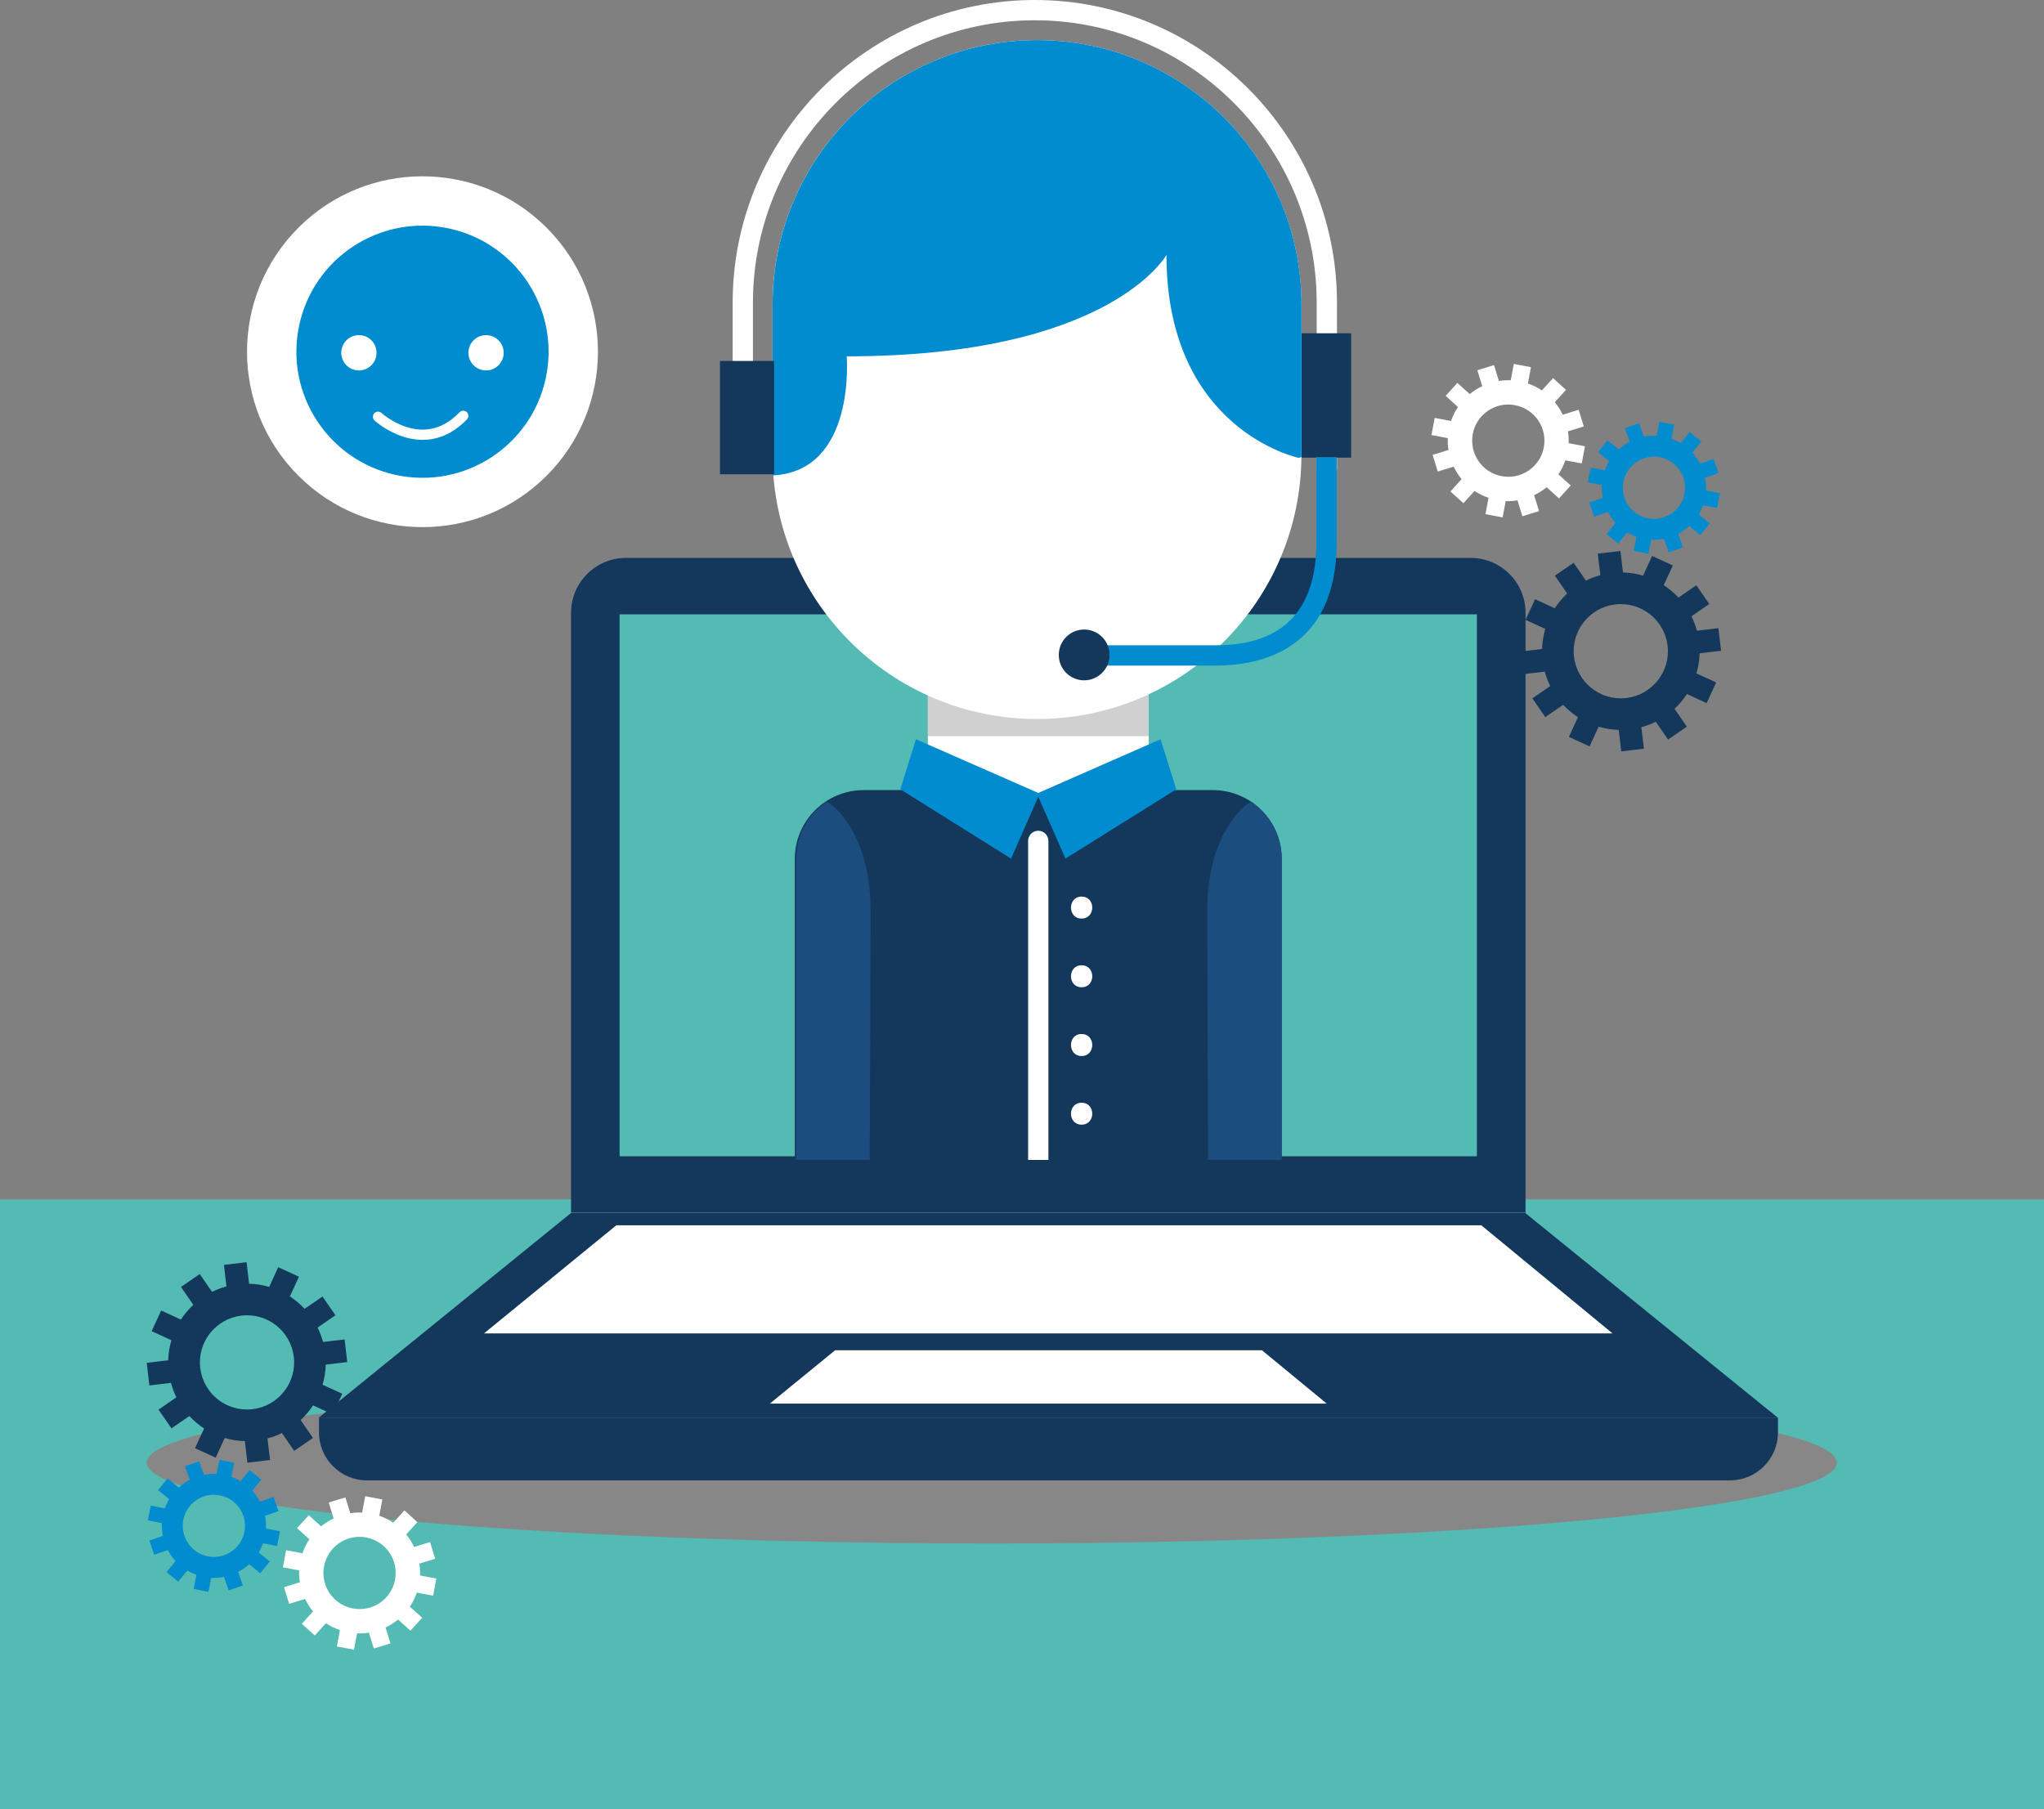 <?xml version="1.0" encoding="UTF-8"?>
<svg xmlns="http://www.w3.org/2000/svg" viewBox="0 0 425.2 376.39">
  <rect x="0" y="0" width="425.2" height="376.39" fill="#808080" stroke="none"/>
  <defs>
    <style>
      .cls-1 {
        fill: #878787;
      }

      .cls-1, .cls-2 {
        mix-blend-mode: multiply;
      }

      .cls-3 {
        fill: #d0d0d0;
      }

      .cls-4 {
        isolation: isolate;
      }

      .cls-5 {
        fill: #1b4d7f;
      }

      .cls-6 {
        fill: none;
        stroke: #fff;
        stroke-linecap: round;
        stroke-linejoin: round;
        stroke-width: 2.13px;
      }

      .cls-7 {
        fill: #008cce;
      }

      .cls-8 {
        fill: #fff;
      }

      .cls-9 {
        fill: #14375c;
      }

      .cls-2, .cls-10 {
        fill: #53bab4;
      }
    </style>
  </defs>
  <g class="cls-4">
    <g id="Layer_2" data-name="Layer 2">
      <g id="Capa_1" data-name="Capa 1">
        <rect class="cls-2" y="249.55" width="425.2" height="126.85"/>
        <ellipse class="cls-1" cx="206.31" cy="304.33" rx="175.79" ry="16.81"/>
        <g>
          <g>
            <path class="cls-9" d="M317.35,252.32v-124.82c0-6.31-5.12-11.42-11.43-11.42h-175.7c-6.31,0-11.43,5.12-11.43,11.42v124.82h198.56Z"/>
            <rect class="cls-10" x="128.89" y="127.82" width="178.34" height="112.76"/>
          </g>
          <polygon class="cls-9" points="369.92 295.05 66.21 295.05 118.76 252.4 317.31 252.4 369.92 295.05"/>
          <polygon class="cls-8" points="335.44 277.43 100.69 277.43 128.2 254.94 308.15 254.94 335.44 277.43"/>
          <polygon class="cls-8" points="275.99 292.04 160.14 292.04 173.72 280.94 262.52 280.94 275.99 292.04"/>
          <path class="cls-9" d="M66.36,295.04v2.98c0,5.52,4.47,9.99,9.99,9.99h283.53c5.51,0,9.98-4.47,9.98-9.99v-2.98H66.36Z"/>
        </g>
        <g>
          <path class="cls-8" d="M62.08,98.99c-14.26-14.25-14.26-37.36,0-51.62,14.25-14.25,37.36-14.25,51.62,0,14.25,14.25,14.25,37.36,0,51.62-14.26,14.25-37.37,14.25-51.62,0Z"/>
          <g>
            <circle class="cls-7" cx="87.89" cy="73.18" r="26.23" transform="translate(1.57 148.21) rotate(-80.78)"/>
            <g>
              <g>
                <path class="cls-8" d="M78.33,73.4c0,2.03-1.64,3.67-3.67,3.67s-3.67-1.64-3.67-3.67,1.64-3.67,3.67-3.67,3.67,1.64,3.67,3.67Z"/>
                <path class="cls-8" d="M104.78,73.4c0,2.03-1.64,3.67-3.67,3.67s-3.67-1.64-3.67-3.67,1.64-3.67,3.67-3.67,3.67,1.64,3.67,3.67Z"/>
              </g>
              <path class="cls-6" d="M78.64,86.71s9.31,8.55,17.73-.19"/>
            </g>
          </g>
        </g>
        <g>
          <path class="cls-9" d="M266.63,241.34v-62.61c0-7.92-6.41-14.34-14.35-14.34h-72.6c-7.92,0-14.34,6.42-14.34,14.34v62.61h101.29Z"/>
          <rect class="cls-8" x="193.02" y="140.45" width="45.94" height="25.16"/>
          <rect class="cls-3" x="193.02" y="144.02" width="45.94" height="9.15"/>
          <g>
            <path class="cls-8" d="M270.73,94.59c0,30.38-24.63,55.01-55.01,55.01h0c-30.38,0-55.01-24.63-55.01-55.01v-31.23c0-30.38,24.63-55.01,55.01-55.01h0c30.38,0,55.01,24.63,55.01,55.01v31.23Z"/>
            <path class="cls-7" d="M215.73,8.35c-30.38,0-55.01,24.63-55.01,55.01v35.56c17.44-.86,15.41-24.78,15.41-24.78,54.92,0,66.52-21.11,66.52-21.11,0,36.43,27.47,42.23,27.47,42.23.15,0,.36-.08.62-.2v-31.7c0-30.38-24.63-55.01-55.01-55.01Z"/>
          </g>
          <g>
            <polygon class="cls-7" points="244.69 164.23 221.64 178.64 215.69 165.11 241.43 153.81 244.69 164.23"/>
            <polygon class="cls-7" points="187.29 164.23 210.33 178.64 216.28 165.11 190.54 153.81 187.29 164.23"/>
          </g>
          <path class="cls-8" d="M218.09,241.34v-66.38c0-1.17-.94-2.11-2.11-2.11s-2.11.94-2.11,2.11v66.38h4.22Z"/>
          <g>
            <path class="cls-8" d="M225,186.55c-2.95,0-2.95,4.57,0,4.57s2.96-4.57,0-4.57Z"/>
            <path class="cls-8" d="M225,200.84c-2.95,0-2.95,4.57,0,4.57s2.96-4.57,0-4.57Z"/>
            <path class="cls-8" d="M225,215.14c-2.95,0-2.95,4.58,0,4.58s2.96-4.58,0-4.58Z"/>
            <path class="cls-8" d="M225,229.44c-2.95,0-2.95,4.56,0,4.56s2.96-4.56,0-4.56Z"/>
          </g>
          <g>
            <path class="cls-8" d="M276,99.61c-1.17,0-2.1-.94-2.1-2.11v-34.53c0-32.39-26.31-58.75-58.64-58.75s-58.63,26.36-58.63,58.75v20.05c0,1.16-.95,2.11-2.11,2.11s-2.11-.94-2.11-2.11v-20.05c0-34.72,28.2-62.97,62.86-62.97s62.85,28.24,62.85,62.97v34.53c0,1.17-.95,2.11-2.11,2.11Z"/>
            <g>
              <rect class="cls-9" x="270.77" y="69.34" width="10.3" height="25.88"/>
              <path class="cls-7" d="M252.9,138.49h-25.72v-4.23h25.72c13.89,0,20.94-7.21,20.94-21.45v-17.69h4.23v17.69c0,22.34-15.77,25.67-25.16,25.67Z"/>
              <path class="cls-9" d="M230.81,136.27c0,2.91-2.37,5.28-5.28,5.28s-5.28-2.36-5.28-5.28,2.36-5.29,5.28-5.29,5.28,2.37,5.28,5.29Z"/>
            </g>
            <rect class="cls-9" x="149.77" y="75.1" width="11.25" height="23.58"/>
          </g>
          <g>
            <path class="cls-5" d="M266.63,241.34v-62.61c0-4.97-2.52-9.35-6.37-11.93-.23.13-.44.25-.69.4,0,0-8.43,5.63-8.43,22.17,0,8.48.09,31.68.18,51.97h15.31Z"/>
            <path class="cls-5" d="M180.92,241.34c.09-20.29.18-43.49.18-51.97,0-16.54-8.44-22.17-8.44-22.17-.24-.14-.45-.27-.67-.4-3.85,2.58-6.38,6.96-6.38,11.93v62.61h15.31Z"/>
          </g>
        </g>
        <g>
          <path class="cls-9" d="M358.03,135.41l-.56-4.71-4.48.53c-.28-1.05-.66-2.05-1.13-3l3.71-2.56-2.69-3.9-3.72,2.56c-.92-.98-1.95-1.85-3.07-2.58l1.89-4.1-4.3-1.98-1.88,4.1c-1.34-.4-2.74-.62-4.18-.66l-.53-4.48-4.71.56.53,4.48c-1.05.28-2.05.66-3,1.13l-2.56-3.71-3.9,2.69,2.56,3.71c-.98.92-1.85,1.95-2.58,3.07l-4.1-1.89-1.98,4.3,4.1,1.88c-.39,1.34-.62,2.74-.66,4.18l-4.48.53.56,4.71,4.48-.53c.28,1.05.66,2.05,1.13,3l-3.71,2.56,2.69,3.9,3.72-2.56c.91.98,1.95,1.85,3.07,2.58l-1.89,4.1,4.31,1.98,1.88-4.1c1.34.39,2.74.62,4.18.66l.53,4.48,4.71-.56-.53-4.48c1.05-.28,2.05-.66,3-1.13l2.56,3.71,3.9-2.69-2.56-3.72c.98-.91,1.85-1.95,2.58-3.07l4.1,1.89,1.98-4.3-4.1-1.88c.4-1.34.62-2.74.66-4.18l4.48-.53ZM327.43,136.65c-.64-5.38,3.21-10.25,8.58-10.89s10.25,3.21,10.89,8.58-3.21,10.25-8.58,10.89c-5.38.64-10.25-3.21-10.89-8.58Z"/>
          <path class="cls-8" d="M329.04,96.42l.67-3.57-3.4-.64c.04-.83-.01-1.65-.14-2.46l3.3-1.02-1.07-3.47-3.31,1.02c-.44-.93-1-1.8-1.65-2.6l2.32-2.57-2.69-2.44-2.32,2.56c-.89-.6-1.86-1.08-2.91-1.44l.64-3.4-3.57-.67-.64,3.4c-.83-.04-1.65.01-2.46.14l-1.02-3.3-3.47,1.07,1.02,3.31c-.93.44-1.8,1-2.6,1.65l-2.57-2.32-2.44,2.69,2.56,2.32c-.6.89-1.08,1.86-1.44,2.91l-3.4-.64-.67,3.57,3.4.64c-.04.83.01,1.65.14,2.46l-3.3,1.02,1.07,3.47,3.31-1.02c.44.93,1,1.8,1.65,2.6l-2.32,2.57,2.69,2.44,2.32-2.56c.89.6,1.86,1.08,2.91,1.44l-.64,3.4,3.57.67.64-3.4c.83.04,1.65-.01,2.45-.14l1.02,3.3,3.47-1.07-1.02-3.31c.93-.44,1.8-1,2.6-1.65l2.57,2.32,2.44-2.69-2.56-2.32c.6-.89,1.08-1.86,1.44-2.91l3.4.64ZM306.37,90.29c.77-4.08,4.7-6.76,8.78-5.99,4.08.77,6.77,4.7,6,8.78-.77,4.08-4.7,6.77-8.78,5.99-4.08-.77-6.76-4.7-5.99-8.78Z"/>
          <path class="cls-7" d="M353.7,111.35l1.98-2.43-2.31-1.88c.37-.62.67-1.26.9-1.92l2.92.58.61-3.07-2.92-.58c.05-.89-.02-1.78-.19-2.64l2.81-.99-1.04-2.95-2.81.99c-.43-.82-.97-1.59-1.61-2.29l1.88-2.31-2.43-1.98-1.88,2.31c-.62-.37-1.26-.67-1.92-.9l.58-2.92-3.07-.62-.59,2.92c-.89-.05-1.78.02-2.65.19l-.99-2.81-2.95,1.04.99,2.81c-.82.43-1.59.97-2.29,1.61l-2.31-1.88-1.98,2.43,2.31,1.88c-.37.62-.67,1.26-.9,1.92l-2.92-.58-.61,3.07,2.92.58c-.05.89.02,1.77.19,2.64l-2.81.99,1.04,2.95,2.81-.99c.43.82.97,1.59,1.61,2.29l-1.88,2.31,2.43,1.98,1.88-2.31c.62.37,1.26.67,1.92.9l-.58,2.92,3.07.61.58-2.92c.89.05,1.78-.02,2.65-.19l.99,2.81,2.95-1.04-.99-2.81c.82-.43,1.59-.97,2.29-1.61l2.31,1.88ZM339.04,97.4c2.26-2.77,6.34-3.19,9.11-.93,2.77,2.26,3.19,6.34.93,9.11-2.26,2.77-6.34,3.19-9.11.93-2.77-2.26-3.19-6.34-.93-9.11Z"/>
        </g>
        <g>
          <path class="cls-9" d="M30.52,283.55l.56,4.71,4.48-.53c.28,1.05.66,2.05,1.13,3l-3.71,2.56,2.69,3.9,3.72-2.56c.92.98,1.95,1.85,3.07,2.58l-1.89,4.1,4.3,1.98,1.88-4.1c1.34.4,2.74.62,4.18.66l.53,4.48,4.71-.56-.53-4.48c1.05-.28,2.05-.66,3-1.13l2.56,3.71,3.9-2.69-2.56-3.71c.98-.92,1.85-1.95,2.58-3.07l4.1,1.89,1.98-4.3-4.1-1.88c.39-1.34.62-2.74.66-4.18l4.48-.53-.56-4.71-4.48.53c-.28-1.05-.66-2.05-1.13-3l3.71-2.56-2.69-3.9-3.72,2.56c-.92-.98-1.95-1.85-3.07-2.58l1.89-4.1-4.31-1.98-1.88,4.1c-1.34-.4-2.74-.62-4.18-.66l-.53-4.48-4.71.56.53,4.48c-1.05.28-2.05.66-3,1.13l-2.56-3.71-3.9,2.69,2.56,3.72c-.98.92-1.85,1.95-2.58,3.07l-4.1-1.89-1.98,4.3,4.1,1.88c-.39,1.34-.62,2.74-.66,4.18l-4.48.53ZM61.12,282.31c.64,5.38-3.21,10.25-8.58,10.89-5.38.64-10.25-3.21-10.89-8.58s3.21-10.25,8.58-10.89c5.38-.64,10.25,3.21,10.89,8.58Z"/>
          <path class="cls-8" d="M59.51,322.54l-.67,3.57,3.4.64c-.04.83.01,1.65.14,2.46l-3.3,1.02,1.07,3.47,3.31-1.02c.44.93,1,1.8,1.65,2.6l-2.32,2.57,2.69,2.44,2.32-2.56c.89.6,1.86,1.08,2.91,1.44l-.64,3.4,3.57.67.64-3.4c.83.04,1.65-.01,2.46-.14l1.02,3.3,3.47-1.07-1.02-3.31c.93-.44,1.8-1,2.6-1.65l2.57,2.32,2.44-2.69-2.56-2.32c.6-.89,1.08-1.86,1.44-2.91l3.4.64.67-3.57-3.4-.64c.04-.83-.01-1.65-.14-2.46l3.3-1.02-1.07-3.47-3.31,1.02c-.44-.93-1-1.8-1.65-2.6l2.32-2.57-2.69-2.44-2.32,2.56c-.89-.6-1.86-1.08-2.91-1.44l.64-3.4-3.57-.67-.64,3.4c-.83-.04-1.65.01-2.46.14l-1.02-3.3-3.47,1.07,1.02,3.31c-.93.44-1.8,1-2.6,1.65l-2.57-2.32-2.44,2.69,2.56,2.32c-.6.89-1.08,1.86-1.44,2.91l-3.4-.64ZM82.19,328.67c-.77,4.08-4.7,6.76-8.78,5.99-4.08-.77-6.77-4.7-6-8.78.77-4.08,4.7-6.77,8.78-5.99,4.08.77,6.76,4.7,5.99,8.78Z"/>
          <path class="cls-7" d="M34.86,307.61l-1.98,2.43,2.31,1.88c-.37.62-.67,1.26-.9,1.92l-2.92-.58-.61,3.07,2.92.58c-.05.89.02,1.78.19,2.64l-2.81.99,1.04,2.95,2.81-.99c.43.82.97,1.59,1.61,2.29l-1.88,2.31,2.43,1.98,1.88-2.31c.62.37,1.26.67,1.92.9l-.58,2.92,3.07.62.58-2.92c.89.05,1.78-.02,2.65-.19l.99,2.81,2.95-1.04-.99-2.81c.82-.43,1.59-.97,2.29-1.61l2.31,1.88,1.98-2.43-2.31-1.88c.37-.62.67-1.26.9-1.92l2.92.58.61-3.07-2.92-.58c.05-.89-.02-1.77-.19-2.64l2.81-.99-1.04-2.95-2.81.99c-.43-.82-.97-1.59-1.61-2.29l1.88-2.31-2.43-1.98-1.88,2.31c-.62-.37-1.26-.67-1.92-.9l.58-2.92-3.07-.61-.58,2.92c-.89-.05-1.78.02-2.64.19l-.99-2.81-2.95,1.04.99,2.81c-.82.43-1.59.97-2.29,1.61l-2.31-1.88ZM49.51,321.56c-2.26,2.77-6.34,3.19-9.11.93-2.77-2.26-3.19-6.34-.93-9.11,2.26-2.77,6.34-3.19,9.11-.93,2.77,2.26,3.19,6.34.93,9.11Z"/>
        </g>
      </g>
    </g>
  </g>
</svg>